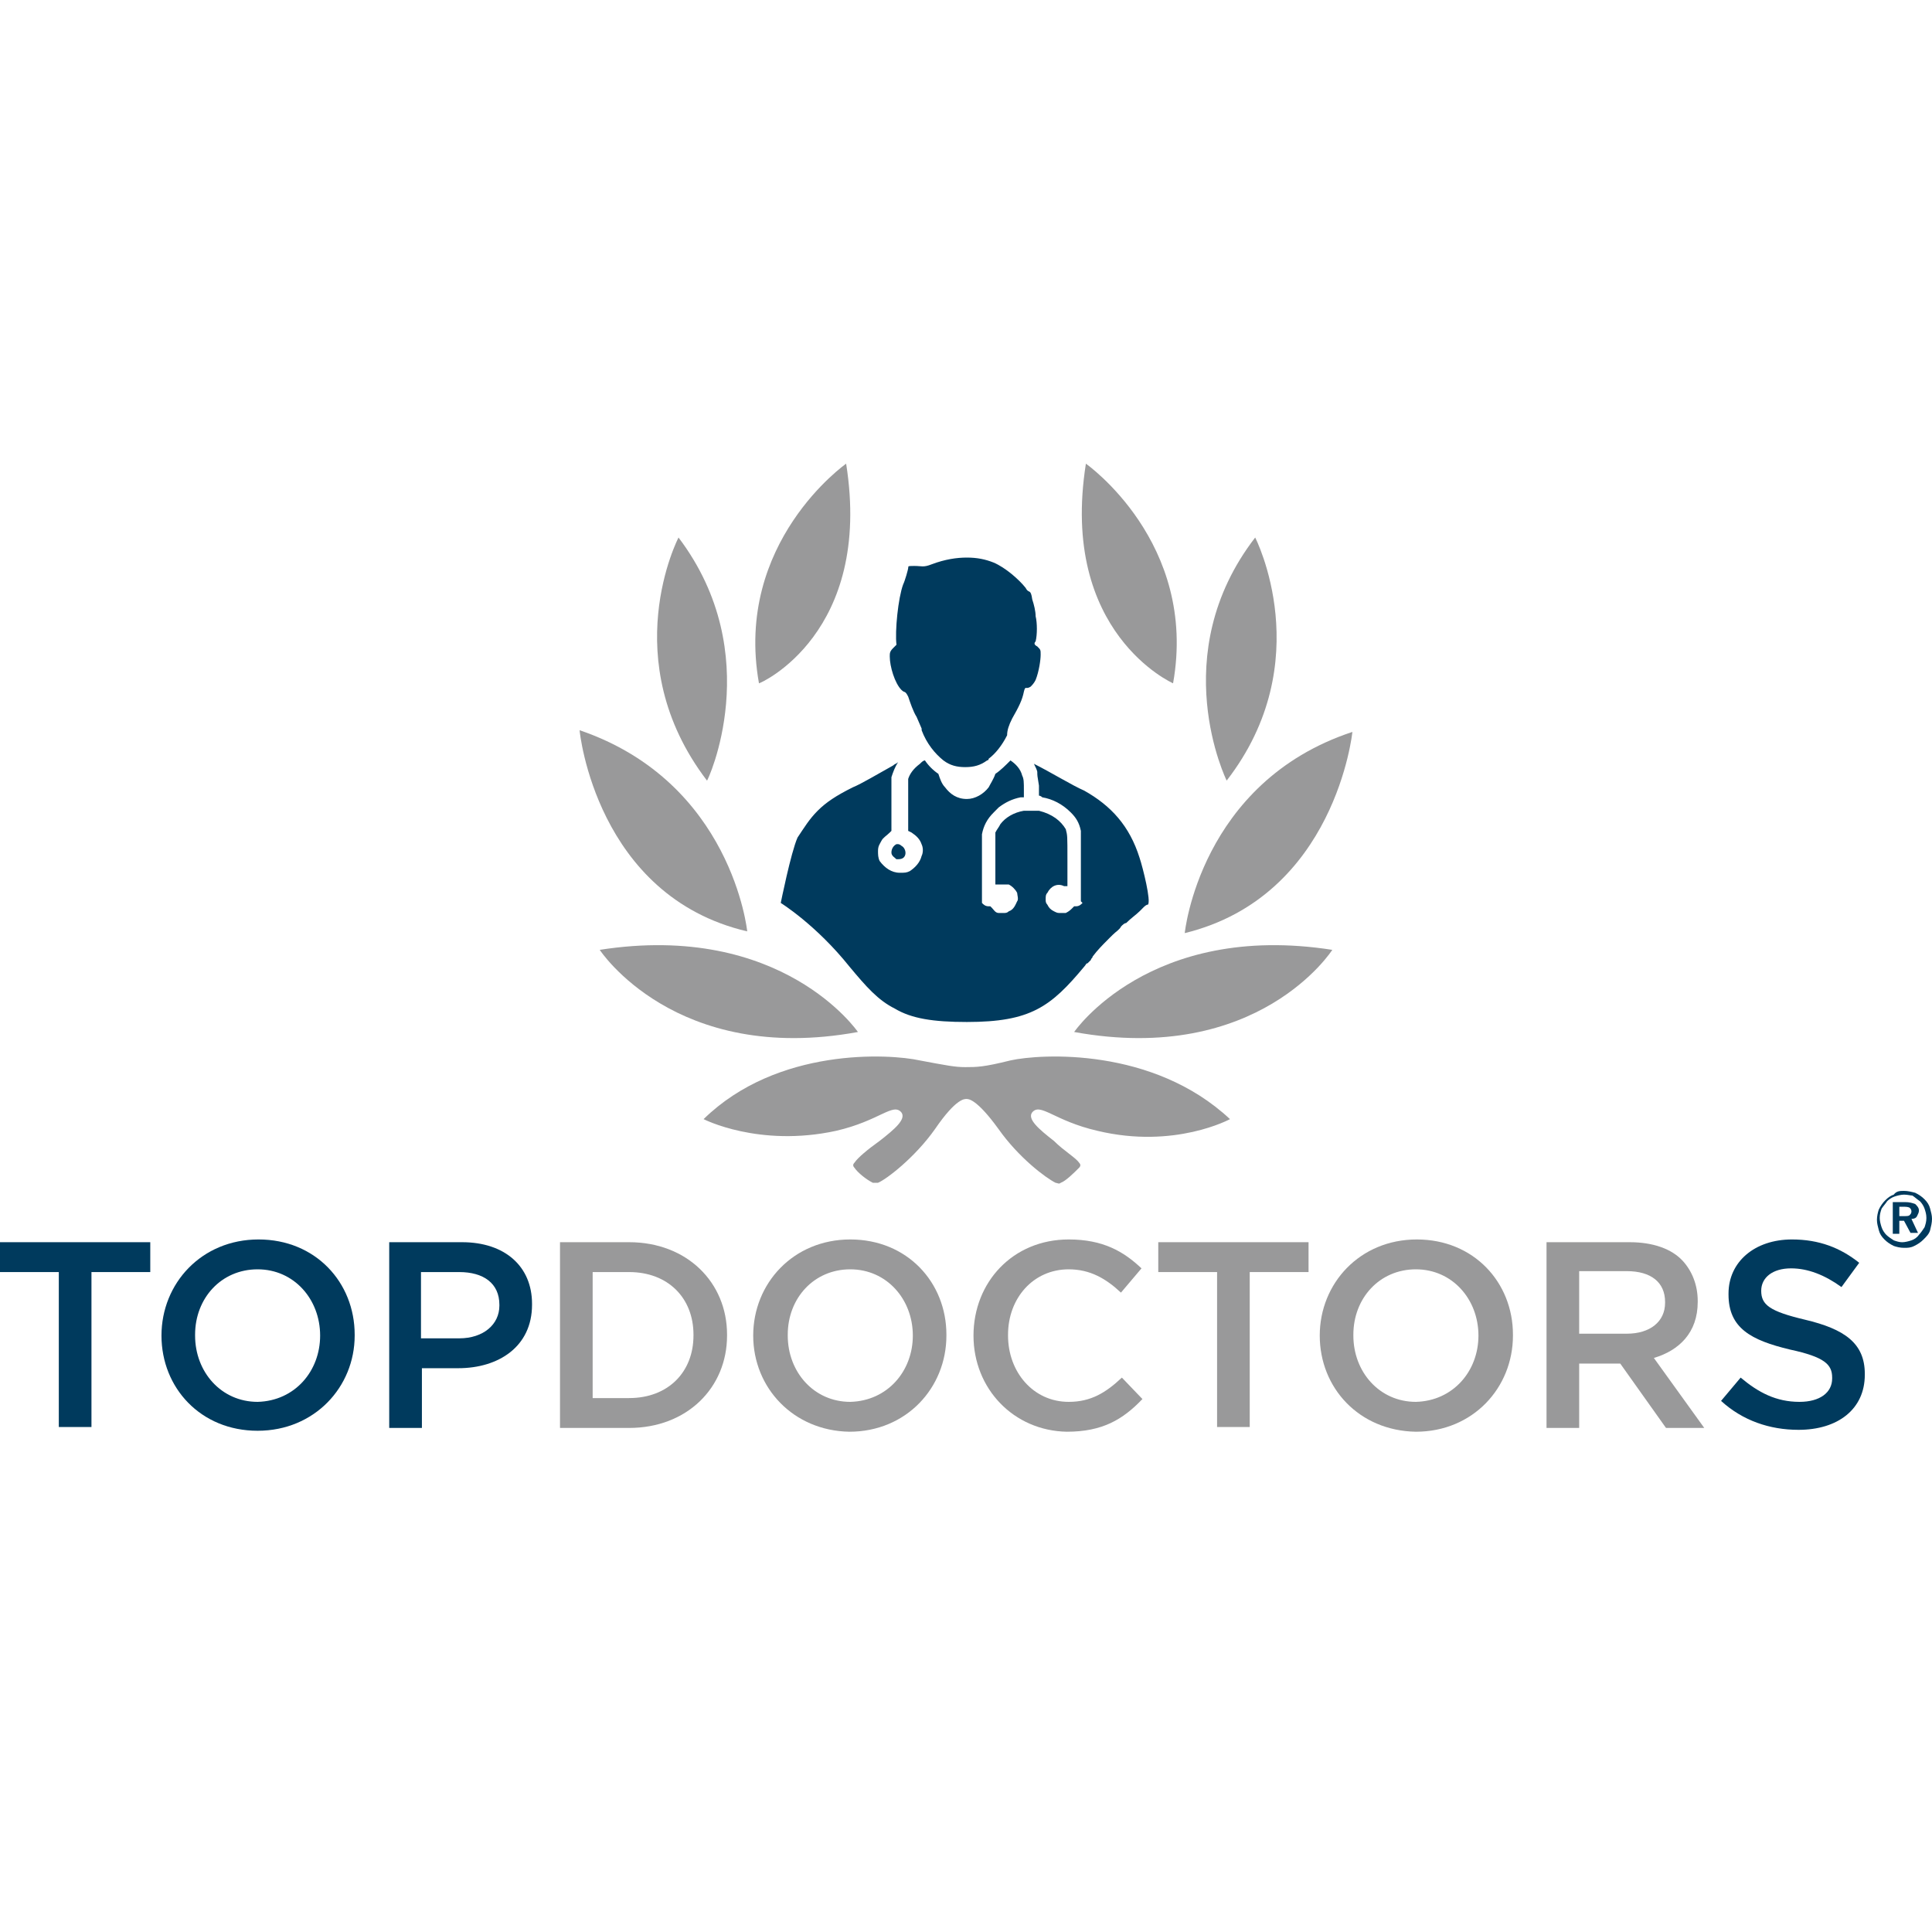 <svg width="50" height="50" viewBox="0 0 50 50" fill="none" xmlns="http://www.w3.org/2000/svg">
<rect width="50" height="50" fill="white"/>
<path d="M22.203 26.708C22.203 26.708 20.25 23.845 15.521 24.582C15.521 24.582 17.473 27.576 22.203 26.708Z" fill="#99999A"/>
<path d="M19.338 24.104C19.338 24.104 18.948 20.243 15 18.898C15 18.941 15.434 23.193 19.338 24.104Z" fill="#99999A"/>
<path d="M17.56 13.911C17.56 13.911 15.911 17.078 18.297 20.202C18.297 20.245 19.859 16.948 17.56 13.911Z" fill="#99999A"/>
<path d="M21.898 12C21.898 12 18.991 14.039 19.642 17.684C19.685 17.684 22.592 16.382 21.898 12Z" fill="#99999A"/>
<path d="M26.148 27.444C25.454 27.617 25.28 27.617 24.977 27.617C24.716 27.617 24.499 27.574 23.805 27.444C23.024 27.27 20.117 27.097 18.209 28.963C18.209 28.963 19.64 29.7 21.636 29.266C22.764 29.006 23.111 28.529 23.328 28.789C23.458 28.963 23.154 29.223 22.764 29.527C22.46 29.744 22.2 29.96 22.113 30.091C22.07 30.134 22.07 30.177 22.113 30.221C22.2 30.351 22.417 30.524 22.59 30.611C22.634 30.611 22.677 30.611 22.721 30.611C22.937 30.524 23.675 29.96 24.196 29.223C24.76 28.398 24.977 28.442 25.02 28.442C25.063 28.442 25.28 28.442 25.844 29.223C26.365 29.96 27.059 30.481 27.319 30.611C27.363 30.611 27.406 30.654 27.45 30.611C27.58 30.568 27.797 30.351 27.927 30.221C27.97 30.177 27.97 30.134 27.927 30.091C27.84 29.96 27.536 29.787 27.276 29.527C26.886 29.223 26.582 28.963 26.712 28.789C26.929 28.529 27.276 29.006 28.404 29.266C30.4 29.744 31.832 28.963 31.832 28.963C29.836 27.097 26.929 27.27 26.148 27.444Z" fill="#99999A"/>
<path d="M27.799 26.708C32.571 27.576 34.48 24.582 34.48 24.582C29.751 23.845 27.799 26.708 27.799 26.708Z" fill="#99999A"/>
<path d="M35 18.942C31.052 20.244 30.661 24.149 30.661 24.149C34.566 23.194 35 18.942 35 18.942Z" fill="#99999A"/>
<path d="M32.484 13.911C30.141 16.948 31.746 20.202 31.746 20.202C34.133 17.121 32.484 13.911 32.484 13.911Z" fill="#99999A"/>
<path d="M30.359 17.684C31.01 14.039 28.103 12 28.103 12C27.409 16.382 30.359 17.684 30.359 17.684Z" fill="#99999A"/>
<path d="M23.505 18.031C23.548 18.161 23.635 18.421 23.721 18.552L23.852 18.855V18.899C23.982 19.246 24.199 19.506 24.416 19.68C24.589 19.81 24.763 19.853 24.98 19.853C25.197 19.853 25.37 19.81 25.544 19.68C25.544 19.68 25.587 19.68 25.587 19.636C25.761 19.506 25.934 19.289 26.064 19.029C26.064 18.899 26.108 18.768 26.195 18.595C26.368 18.291 26.455 18.118 26.498 17.901C26.541 17.727 26.541 17.857 26.672 17.771C26.715 17.727 26.759 17.684 26.802 17.597C26.889 17.38 26.932 17.077 26.932 16.946C26.932 16.816 26.932 16.816 26.845 16.73C26.759 16.686 26.759 16.643 26.802 16.599C26.845 16.426 26.845 16.122 26.802 15.948C26.802 15.818 26.759 15.645 26.715 15.515C26.672 15.211 26.628 15.384 26.541 15.211C26.368 14.994 26.021 14.69 25.717 14.56C25.5 14.473 25.283 14.43 25.023 14.43C24.763 14.43 24.459 14.473 24.112 14.604C23.895 14.69 23.852 14.647 23.678 14.647C23.505 14.647 23.505 14.647 23.505 14.69C23.505 14.734 23.418 15.037 23.374 15.124C23.244 15.471 23.157 16.339 23.201 16.686L23.114 16.773C23.027 16.86 23.027 16.903 23.027 16.99C23.027 17.25 23.157 17.684 23.331 17.857C23.418 17.944 23.418 17.857 23.505 18.031Z" fill="#003A5D"/>
<path d="M23.244 21.847H23.2C23.114 21.89 23.07 21.977 23.07 22.064C23.07 22.151 23.157 22.194 23.2 22.237C23.287 22.237 23.374 22.237 23.417 22.151C23.461 22.064 23.417 21.934 23.331 21.89C23.287 21.847 23.244 21.847 23.244 21.847Z" fill="#003A5D"/>
<path d="M29.491 22.197C29.231 21.372 28.754 20.852 28.059 20.461C27.756 20.331 27.192 19.984 26.758 19.767C26.801 19.854 26.845 19.941 26.845 19.984C26.845 20.071 26.845 20.071 26.888 20.331C26.888 20.548 26.888 20.591 26.888 20.591C26.888 20.591 26.931 20.591 26.975 20.635C27.235 20.678 27.495 20.808 27.712 21.026C27.843 21.156 27.929 21.286 27.973 21.503V21.59V22.457V23.325L28.016 23.368C27.973 23.412 27.929 23.455 27.843 23.455H27.799L27.756 23.498C27.712 23.542 27.669 23.585 27.582 23.628C27.539 23.628 27.539 23.628 27.452 23.628C27.365 23.628 27.365 23.628 27.278 23.585C27.192 23.542 27.148 23.498 27.105 23.412C27.062 23.368 27.062 23.325 27.062 23.281C27.062 23.195 27.062 23.151 27.105 23.108C27.192 22.934 27.365 22.848 27.539 22.934C27.582 22.934 27.582 22.934 27.625 22.934C27.625 22.934 27.625 22.717 27.625 22.284C27.625 21.59 27.625 21.633 27.582 21.459C27.452 21.242 27.235 21.069 26.888 20.982C26.801 20.982 26.584 20.982 26.498 20.982C26.237 21.026 26.02 21.156 25.89 21.329C25.847 21.416 25.803 21.459 25.76 21.546C25.76 21.59 25.76 21.633 25.76 22.24C25.76 22.674 25.76 22.891 25.76 22.891C25.76 22.891 25.803 22.891 25.847 22.891C25.89 22.891 25.934 22.891 25.977 22.891C26.02 22.891 26.064 22.891 26.107 22.891C26.194 22.934 26.281 23.021 26.324 23.108C26.324 23.151 26.367 23.281 26.324 23.325C26.281 23.412 26.237 23.542 26.107 23.585C26.064 23.628 26.02 23.628 25.977 23.628C25.934 23.628 25.89 23.628 25.847 23.628C25.76 23.628 25.717 23.542 25.673 23.498L25.63 23.455H25.587C25.5 23.455 25.456 23.412 25.413 23.368V23.325V22.5C25.413 21.763 25.413 21.676 25.413 21.59C25.456 21.372 25.543 21.199 25.717 21.026C25.76 20.982 25.847 20.895 25.847 20.895C26.02 20.765 26.194 20.678 26.411 20.635C26.454 20.635 26.498 20.635 26.498 20.635C26.498 20.635 26.498 20.591 26.498 20.461C26.498 20.244 26.498 20.158 26.454 20.071C26.411 19.897 26.281 19.767 26.151 19.68C26.02 19.811 25.89 19.941 25.76 20.027C25.717 20.158 25.63 20.288 25.587 20.375C25.456 20.548 25.239 20.678 25.023 20.678C24.762 20.678 24.588 20.548 24.458 20.375C24.372 20.288 24.328 20.158 24.285 20.027C24.155 19.941 24.024 19.811 23.938 19.68C23.894 19.68 23.851 19.724 23.808 19.767C23.634 19.897 23.547 20.027 23.504 20.158C23.504 20.201 23.504 20.244 23.504 20.852V21.503L23.591 21.546C23.721 21.633 23.808 21.72 23.851 21.85C23.894 21.937 23.894 22.067 23.851 22.153C23.808 22.327 23.677 22.457 23.547 22.544C23.46 22.587 23.417 22.587 23.287 22.587C23.07 22.587 22.896 22.457 22.766 22.284C22.723 22.197 22.723 22.11 22.723 22.023C22.723 21.893 22.766 21.85 22.81 21.763C22.853 21.676 22.94 21.633 23.027 21.546L23.07 21.503V20.852C23.07 20.201 23.07 20.201 23.07 20.114C23.113 19.984 23.157 19.854 23.244 19.724C23.2 19.767 23.157 19.767 23.113 19.811C22.723 20.027 22.289 20.288 22.072 20.375C21.638 20.591 21.378 20.765 21.161 20.982C20.944 21.199 20.814 21.416 20.64 21.676C20.467 22.067 20.206 23.368 20.206 23.368C20.206 23.368 21.118 23.932 21.985 25.017C22.419 25.538 22.723 25.885 23.157 26.102C23.591 26.362 24.155 26.449 25.023 26.449C26.671 26.449 27.192 26.058 28.059 25.017C28.103 24.974 28.103 24.93 28.146 24.93C28.19 24.887 28.19 24.887 28.233 24.843C28.233 24.8 28.276 24.8 28.276 24.757C28.407 24.583 28.537 24.453 28.667 24.323L28.71 24.279C28.754 24.236 28.797 24.193 28.797 24.193C28.884 24.106 28.971 24.062 29.014 23.976C29.057 23.932 29.101 23.889 29.144 23.889C29.274 23.759 29.404 23.672 29.491 23.585L29.535 23.542L29.578 23.498C29.621 23.455 29.665 23.412 29.708 23.412C29.795 23.325 29.578 22.457 29.491 22.197Z" fill="#003A5D"/>
<path d="M49.275 30.82C49.372 30.82 49.468 30.844 49.565 30.869C49.662 30.917 49.734 30.965 49.807 31.038C49.879 31.11 49.927 31.183 49.952 31.279C49.976 31.376 50 31.448 50 31.545C50 31.642 49.976 31.738 49.952 31.835C49.927 31.931 49.855 32.004 49.782 32.076C49.71 32.149 49.638 32.197 49.541 32.245C49.444 32.294 49.372 32.294 49.275 32.294C49.178 32.294 49.082 32.27 49.01 32.245C48.913 32.197 48.84 32.149 48.768 32.076C48.696 32.004 48.647 31.931 48.623 31.835C48.599 31.738 48.575 31.666 48.575 31.569C48.575 31.473 48.599 31.376 48.623 31.303C48.671 31.207 48.72 31.134 48.792 31.062C48.864 30.989 48.937 30.941 49.01 30.917C49.082 30.82 49.178 30.82 49.275 30.82ZM49.275 30.917C49.203 30.917 49.106 30.941 49.034 30.965C48.961 30.989 48.889 31.038 48.84 31.086C48.792 31.159 48.744 31.207 48.696 31.279C48.671 31.352 48.647 31.424 48.647 31.521C48.647 31.593 48.671 31.69 48.696 31.762C48.72 31.835 48.768 31.907 48.816 31.956C48.864 32.004 48.937 32.052 49.01 32.1C49.082 32.125 49.154 32.149 49.227 32.149C49.299 32.149 49.396 32.125 49.468 32.1C49.541 32.076 49.613 32.028 49.662 31.956C49.71 31.907 49.758 31.835 49.807 31.762C49.831 31.69 49.855 31.617 49.855 31.521C49.855 31.424 49.831 31.352 49.807 31.279C49.782 31.207 49.734 31.134 49.686 31.086C49.613 31.038 49.565 30.989 49.493 30.941C49.444 30.941 49.372 30.917 49.275 30.917ZM48.985 31.11H49.299C49.42 31.11 49.493 31.134 49.565 31.159C49.613 31.207 49.662 31.255 49.662 31.328C49.662 31.376 49.638 31.424 49.613 31.473C49.589 31.521 49.541 31.545 49.468 31.545L49.638 31.907H49.444L49.275 31.593H49.154V31.931H48.985V31.11ZM49.154 31.231V31.473H49.275C49.348 31.473 49.396 31.473 49.42 31.448C49.444 31.424 49.468 31.4 49.468 31.352C49.468 31.303 49.444 31.279 49.42 31.255C49.372 31.231 49.324 31.231 49.251 31.231H49.154Z" fill="#003A5D"/>
<path d="M1.522 32.921H0V32.148H3.889V32.921H2.367V36.931H1.522V32.921Z" fill="#003A5D"/>
<path d="M4.179 34.565C4.179 33.212 5.218 32.077 6.691 32.077C8.165 32.077 9.179 33.188 9.179 34.541V34.565C9.179 35.893 8.141 37.028 6.667 37.028C5.194 37.028 4.179 35.917 4.179 34.565ZM8.285 34.565C8.285 33.623 7.609 32.85 6.667 32.85C5.725 32.85 5.049 33.598 5.049 34.541V34.565C5.049 35.507 5.725 36.28 6.667 36.28C7.633 36.255 8.285 35.483 8.285 34.565Z" fill="#003A5D"/>
<path d="M10.073 32.148H11.957C13.069 32.148 13.769 32.776 13.769 33.743V33.767C13.769 34.854 12.899 35.409 11.861 35.409H10.919V36.955H10.073V32.148ZM11.885 34.636C12.513 34.636 12.924 34.274 12.924 33.791V33.767C12.924 33.211 12.513 32.921 11.885 32.921H10.895V34.636H11.885Z" fill="#003A5D"/>
<path d="M14.493 32.148H16.28C17.778 32.148 18.816 33.187 18.816 34.54V34.564C18.816 35.916 17.778 36.955 16.28 36.955H14.493V32.148ZM16.28 36.182C17.295 36.182 17.947 35.506 17.947 34.564V34.54C17.947 33.598 17.295 32.921 16.28 32.921H15.338V36.182H16.28Z" fill="#99999A"/>
<path d="M19.493 34.565C19.493 33.212 20.532 32.077 22.005 32.077C23.479 32.077 24.493 33.188 24.493 34.541V34.565C24.493 35.917 23.455 37.053 21.981 37.053C20.532 37.028 19.493 35.917 19.493 34.565ZM23.624 34.565C23.624 33.623 22.947 32.85 22.005 32.85C21.063 32.85 20.387 33.598 20.387 34.541V34.565C20.387 35.507 21.063 36.28 22.005 36.28C22.971 36.255 23.624 35.483 23.624 34.565Z" fill="#99999A"/>
<path d="M25.194 34.565C25.194 33.188 26.208 32.077 27.658 32.077C28.551 32.077 29.083 32.391 29.542 32.825L29.01 33.453C28.624 33.091 28.213 32.85 27.658 32.85C26.74 32.85 26.088 33.598 26.088 34.541V34.565C26.088 35.507 26.74 36.28 27.658 36.28C28.237 36.28 28.624 36.038 29.034 35.652L29.566 36.207C29.059 36.739 28.527 37.053 27.609 37.053C26.233 37.028 25.194 35.941 25.194 34.565Z" fill="#99999A"/>
<path d="M31.498 32.921H29.976V32.148H33.865V32.921H32.343V36.931H31.498V32.921Z" fill="#99999A"/>
<path d="M34.155 34.565C34.155 33.212 35.194 32.077 36.667 32.077C38.141 32.077 39.155 33.188 39.155 34.541V34.565C39.155 35.917 38.117 37.053 36.643 37.053C35.17 37.028 34.155 35.917 34.155 34.565ZM38.262 34.565C38.262 33.623 37.585 32.85 36.643 32.85C35.701 32.85 35.025 33.598 35.025 34.541V34.565C35.025 35.507 35.701 36.28 36.643 36.28C37.609 36.255 38.262 35.483 38.262 34.565Z" fill="#99999A"/>
<path d="M40.048 32.148H42.174C42.778 32.148 43.261 32.318 43.55 32.632C43.792 32.897 43.937 33.26 43.937 33.67V33.694C43.937 34.491 43.454 34.95 42.802 35.144L44.106 36.955H43.116L41.932 35.289H40.869V36.955H40.024V32.148H40.048ZM42.101 34.516C42.705 34.516 43.092 34.202 43.092 33.718V33.694C43.092 33.187 42.729 32.897 42.101 32.897H40.869V34.516H42.101Z" fill="#99999A"/>
<path d="M44.541 36.255L45.048 35.652C45.507 36.038 45.966 36.28 46.57 36.28C47.101 36.28 47.416 36.038 47.416 35.676V35.652C47.416 35.313 47.222 35.12 46.328 34.927C45.314 34.685 44.734 34.371 44.734 33.502V33.478C44.734 32.656 45.411 32.077 46.377 32.077C47.077 32.077 47.633 32.294 48.116 32.681L47.657 33.309C47.222 32.995 46.787 32.825 46.353 32.825C45.87 32.825 45.58 33.067 45.58 33.405C45.58 33.768 45.797 33.937 46.715 34.154C47.73 34.395 48.261 34.758 48.261 35.555V35.579C48.261 36.473 47.56 37.004 46.546 37.004C45.797 37.004 45.097 36.763 44.541 36.255Z" fill="#003A5D"/>
</svg>
